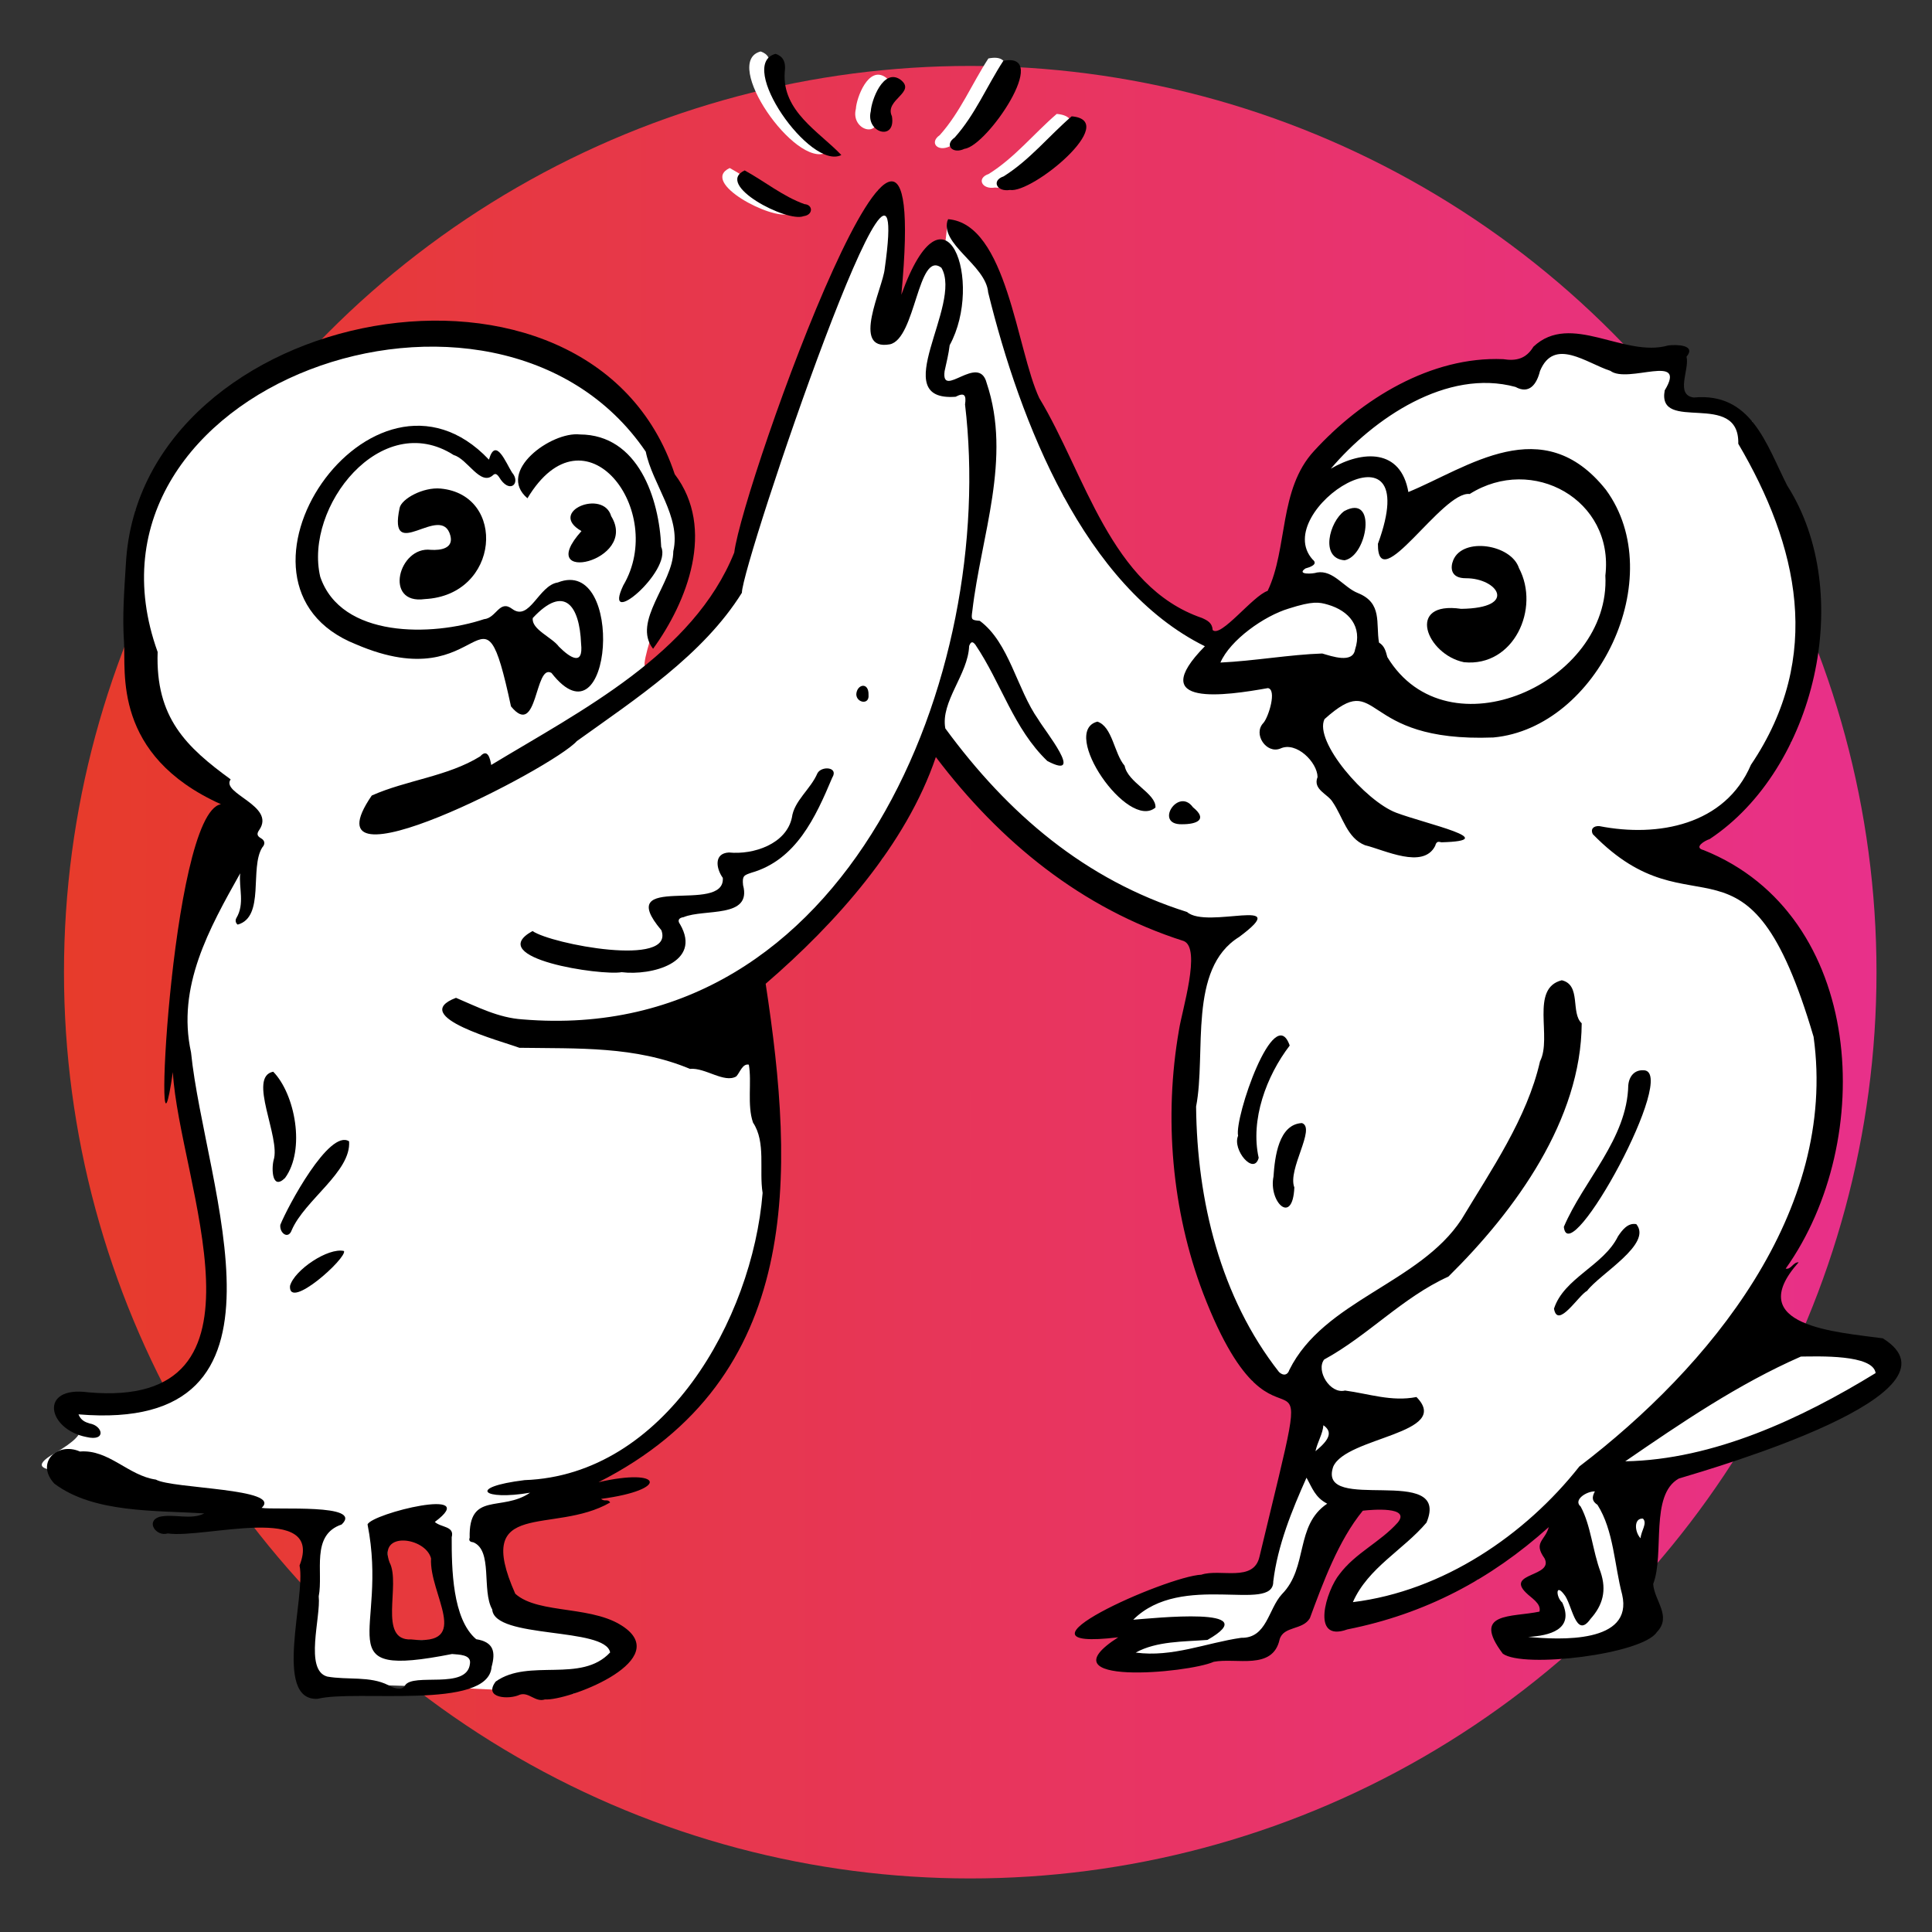 <?xml version="1.0" encoding="UTF-8"?>
<svg preserveAspectRatio="xMidYMid slice" xmlns="http://www.w3.org/2000/svg" xmlns:xlink="http://www.w3.org/1999/xlink" width="255px" height="255px" viewBox="0 0 161.575 161.575">
  <rect x="0" y="0" width="161.575" height="161.575" fill="#333333" stroke="none"/>
  <defs>
    <style>
      .g {
        fill: url(#b);
      }

      .h {
        fill: #fff;
      }
    </style>
    <linearGradient id="b" data-name="Neues Verlaufsfeld 1" x1="156.933" y1="81.305" x2="5.351" y2="81.305" gradientUnits="userSpaceOnUse">
      <stop offset="0" stop-color="#e8308a"></stop>
      <stop offset="1" stop-color="#e73b2b"></stop>
    </linearGradient>
  </defs>
  <g id="a" data-name="Kreis">
    <circle class="g" cx="81.142" cy="81.305" r="75.791"></circle>
  </g>
  <g id="d" data-name="weiss">
    <path class="h" d="M155.329,112.468l-8.938-.753,4.851-12.871,1.828-9.336-3.454-13.121-5.903-2.852-2.689-2.367,8.757-9.07,1.568-10.397-4.824-16.453-6.254-2.154-.43-2.796-9.055-1.828-3.127,2.366-7.393.645-9.005,4.841-4.009,12.583-5.187,4.625-4.923-3.002-8.174-8.989-6.563-18.878-3.125-4.329-.201,1.781-1.203.203-2.889,6.5v-8.673l-1.561-2.234-5.646,13.85-6.668,19.63s-6.883,7.151-7.191,6.291c-.308-.86,3.534-10.958,3.534-10.958l-3.119-8.401-5.713-5.271-9.022-2.904-12.154,1.291-9.788,5.055-6.346,8.248v10.141l4.087,11.212,4.625,3.878-5.672,13.92,1.154,10.08,3.012,16.136-2.581,7.265-6.131,1.936h-3.872l.108,1.887s2.182.235-1.529,2.372c-3.711,2.137,3.895,1.227,3.895,1.227l11.723,3.657,5.7.108.487,14.197,10.269.323,11.408.555,4.51-3.341-.566-2.377-9.221-1.183-2.044-6.909h1.506l4.947-3.097,5.378-2.515,7.959-8.773,3.764-11.08.215-8.435-2.044-11.463,11.387-10.643,3.993-10.222,2.474,2.666,7.959,7.767,12.907,6.644-.749,2.681-1.302,16.703,5.682,17.453,5.262,1.584-4.805,14.536-4.41.522-8.389,3.119,2.365,1.291-1.827,1.731,3.012.742,8.927-.742,3.872-3.667,3.872-9.25,5.915.538-2.151,3.657-3.751,1.367-.658,4.118,11.529-2.901,6.002-6.026,1.27,1.696-1.593,4.65.768,2.474-3.672,2.904,5.494.441,5.759-1.947v-4.716l1.33-8.047,1.183-.788,14.63-5.485,2.794-2.581v-1.288l-2.151-.971ZM32.419,137.159v-9.336l4.384,1.012,1.183,8.324h-5.567Z"></path>
  </g>
  <g id="e" data-name="outline">
    <g>
      <path class="h" d="M69.113,12.766c-1.86-1.957-4.966-3.654-4.735-6.923.123-.923-.181-1.343-.762-1.539-3.323.85,2.902,9.779,5.497,8.462Z"></path>
      <path class="h" d="M65.952,17.879c-1.368.551-7.484-2.623-4.924-3.827,1.655.904,3.222,2.186,5.001,2.82.725.043.748.905-.076,1.006Z"></path>
      <path class="h" d="M83.21,15.686c1.86.323,9.284-5.807,5.165-6.158-1.901,1.634-3.514,3.664-5.694,5.024-1.032.344-.577,1.317.529,1.134Z"></path>
      <path class="h" d="M79.417,12.243c1.877-.208,7.296-8.166,3.243-7.354-1.37,2.099-2.353,4.499-4.067,6.412-.895.618-.187,1.426.825.942Z"></path>
      <path class="h" d="M71.578,9.099c.05-.902,1.033-3.602,2.455-2.654,1.441,1.076-1.353,1.679-.688,3.081.35,2.136-2.227,1.374-1.767-.427Z"></path>
      <g id="f" data-name="WpZSpF">
        <g>
          <path d="M111.297,39.198c2.659-1.555,5.856-1.685,6.486,1.952,4.963-2.042,11.232-6.843,16.524-.187,5.346,7.31-.698,19.905-9.412,20.713-11.451.446-9.307-5.857-14.127-1.533-.898,1.872,3.434,6.863,6.002,7.827,2.516.944,8.971,2.332,3.784,2.472-.257-.06-.424-.101-.529.301-1.003,1.976-4.217.346-5.87-.057-1.502-.595-1.851-2.369-2.698-3.601-.395-.684-1.692-1.046-1.268-2.102-.02-1.238-1.775-2.998-3.103-2.385-1.173.488-2.331-1.218-1.419-2.146.442-.525,1.129-2.787.369-2.905-3.486.622-10.336,1.646-5.271-3.501-10.078-4.976-15.453-18.731-18.123-29.587-.191-2.33-4.154-4.067-3.361-6.129,4.936.378,5.737,10.925,7.635,14.963,3.84,6.344,5.952,15.765,13.605,18.388.474.212.861.415.895,1.009.679.677,3.355-2.864,4.597-3.274,1.702-3.533.909-8.489,3.883-11.704,3.961-4.338,9.778-7.932,15.816-7.675,1.055.165,1.905-.003,2.529-1.041,3.134-2.953,7.597.959,11.274-.107.684-.085,2.37-.058,1.531.943.265,1.075-.975,3.194.601,3.412,4.808-.447,6.046,3.861,7.815,7.356,5.766,9.026,2.365,23.711-6.48,29.572-.419.131-1.378.71-.504.924,13.534,5.424,14.49,24.277,6.86,35.002.469.09.607-.544,1.084-.532-4.78,5.362,3.239,5.834,7.04,6.36,7.391,4.598-13.813,10.747-17.066,11.727-2.441,1.383-1.16,6.253-2.139,8.817.095,1.408,1.589,2.708.298,4.034-1.211,1.844-11.158,3.046-12.874,1.794-2.654-3.517.76-3.024,3.068-3.518.169-.691-.712-1.148-1.131-1.585-1.705-1.668,2.349-1.318,1.55-2.874-.961-1.348.052-1.459.356-2.608-4.882,4.383-10.34,7.261-16.844,8.556-3.13,1.135-1.749-3.303-.644-4.634,1.327-1.767,3.404-2.671,4.857-4.301,1.125-1.365-2.171-1.081-2.918-.994-2.04,2.483-3.337,6.037-4.428,8.987-.596,1.023-2.195.638-2.53,1.772-.569,2.628-3.641,1.509-5.513,1.879-2.141.958-14.401,2.059-7.985-2.05-10.211,1.226,4.043-5.11,6.952-5.236,1.584-.528,4.376.667,4.863-1.512,5.416-22.552,1.846-4.931-4.715-22.023-2.624-6.899-3.293-14.722-2.021-22.012.233-1.581,1.892-6.838.402-7.445-8.548-2.723-15.369-8.296-20.734-15.386-2.484,7.331-8.362,13.898-14.233,18.959,2.423,15.845,3.206,32.979-13.979,41.685,5.338-1.239,6.005.629.221,1.394.278.263.565-.031.75.303-4.733,2.742-11.511-.423-7.933,7.63,1.983,1.789,6.746.889,9.321,2.96,3.47,2.81-4.929,5.999-6.841,5.88-.805.263-1.34-.648-2.101-.396-.89.43-3.091.305-2.011-1.103,2.772-1.971,7.14.176,9.565-2.431-.398-2.152-9.683-1.1-9.86-3.596-.902-1.589.077-4.945-1.592-5.62-.287-.024-.38-.156-.295-.374-.091-3.915,2.67-2.137,5.052-3.769-3.953.677-5.314-.459-.458-1.053,11.696-.414,19.046-13.432,19.906-24.015-.309-1.898.294-4.244-.801-5.883-.511-1.462-.092-3.404-.351-4.847-.532-.113-.744.659-1.051.983-1.008.592-2.605-.758-3.871-.63-4.586-1.915-9.36-1.691-14.269-1.764-1.372-.525-9.382-2.622-5.3-4.179,1.804.766,3.548,1.672,5.563,1.803,27.365,2.292,39.681-29.017,37.009-51.425.122-.823-.081-1.013-.789-.645-5.838.433.629-7.678-1.186-10.788-1.978-1.506-2.141,5.947-4.314,6.402-3.294.586-.58-4.711-.429-6.325,2.561-18.071-11.95,24.701-11.944,27.104-3.243,5.202-8.888,8.878-13.804,12.405-1.985,2.237-23.04,13.143-17.15,4.55,2.887-1.288,6.356-1.593,9.07-3.276.619-.688.834.182.918.721,7.486-4.531,16.917-9.269,20.327-17.765.738-5.865,16.657-50.034,13.974-21.56,3.687-10.253,6.924-1.051,4.043,4.216-.088.742-.271,1.453-.426,2.176-.313,2.403,2.866-1.548,3.519.991,2.118,6.303-.466,12.758-1.199,19.06-.103.734-.095.765.623.827,2.47,1.829,3.098,5.717,4.899,8.259.51.888,3.968,5.152.752,3.465-2.819-2.696-3.854-6.514-6.018-9.724-.236-.304-.381-.271-.523.103-.085,2.373-2.405,4.652-1.993,6.893,5.238,7.144,11.688,12.67,20.218,15.355,1.658,1.475,9.04-1.399,4.358,2.086-4.314,2.663-2.733,9.727-3.603,14.185.078,7.859,2.024,15.944,6.938,22.204.368.344.723.258.861-.18,2.89-5.822,10.889-7.231,14.4-12.591,2.458-4.094,5.49-8.466,6.565-13.217,1.035-2.002-.86-6.101,1.819-6.778,1.65.385.72,2.737,1.666,3.597-.038,8.057-5.521,15.637-11.147,21.185-3.856,1.748-6.708,4.93-10.393,6.937-.706.92.492,2.912,1.747,2.593,1.991.266,3.892.952,5.974.542,3.029,3.079-5.883,3.326-6.962,5.827-1.389,4.03,9.904-.333,7.801,4.676-1.924,2.278-4.89,3.771-6.157,6.651,7.556-.928,14.424-5.622,18.942-11.348,10.87-8.297,21.619-21.3,19.588-35.932-5.536-18.797-9.905-8.155-18.468-16.95-.204-.409.049-.705.557-.669,4.904.961,10.518-.093,12.671-5.126,6.12-9.06,3.929-18.373-1.057-26.85.104-4.549-6.82-.836-6.154-4.463,1.935-3.186-3.071-.524-4.544-1.637-1.994-.641-4.707-2.838-5.885.014-.264,1.076-.877,1.979-2.051,1.332-5.73-1.56-11.869,2.626-15.445,6.841ZM134.259,48.129c.741-6.327-6.096-10.128-11.348-6.815-2.282-.3-7.716,8.745-7.674,4.167,4.091-11.174-9.121-2.778-5.462,1.311.517.413-.254.654-.595.747-.806.54.612.466.965.339,1.36-.226,2.233,1.249,3.408,1.716,2.083.831,1.497,2.525,1.774,4.145.474.285.568.741.698,1.214,5.033,8.307,18.714,2.145,18.233-6.824ZM135.921,122.211c7.389-.136,14.745-3.58,20.939-7.38-.21-1.573-4.8-1.394-6.251-1.38-5.221,2.288-9.99,5.534-14.688,8.76ZM94.98,138.207c3.067.415,5.884-.812,8.824-1.236,2.146.046,2.253-2.392,3.403-3.646,2.223-2.251,1.07-5.746,3.788-7.571-1.018-.526-1.248-1.317-1.731-2.172-1.224,2.74-2.416,5.66-2.78,8.682.032,2.679-7.662-.852-11.711,3.195,1.626-.115,11.203-1.154,6.207,1.69-1.991.153-4.242.09-6.001,1.059ZM102.064,55.41c2.812-.131,5.827-.669,8.516-.757.784.225,2.558.864,2.744-.328.632-1.91-.496-3.243-2.278-3.759-.729-.211-1.24-.319-3.264.327-2.063.618-4.9,2.627-5.717,4.518ZM133.382,124.726c-.718-.012-1.832.723-1.191,1.266.857,1.577,1.001,3.716,1.665,5.472.523,1.542.194,2.776-.843,3.931-1.256,1.768-1.536-1.319-2.231-2.083-.708-.918-.643.279-.128.711,1.037,2.273-1.094,2.774-2.849,2.874,2.627.25,8.803.564,7.858-3.537-.651-2.453-.704-5.369-2.066-7.511-.449-.298-.493-.61-.215-1.123ZM110.013,121.363c1.238-1.003,1.425-1.638.664-2.169-.058.736-.47,1.335-.664,2.169ZM137.203,128.646c.035-.613.596-1.258.196-1.645-.787-.047-.692,1.134-.196,1.645Z"></path>
          <path d="M20.087,73.037c-2.593,4.621-5.316,9.476-4.111,14.976,1.149,11.348,9.948,31.891-9.411,30.271.193.495.558.652.932.762,1.11.193,1.414,1.528-.262,1.134-3.273-.633-4.021-4.301.146-3.739,16.314,1.455,7.588-17.641,7.075-26.781-1.749,12.111-.247-21.69,4.022-22.401-9.109-4.102-7.938-11.112-8.106-13.543-.152-2.209.018-4.284.158-6.599,1.208-21.674,38.844-28.766,45.897-7.461,3.455,4.553,1.033,10.686-1.81,14.603-1.788-2.274,1.681-5.487,1.691-8.151.671-2.906-1.75-5.595-2.302-8.334-12.532-18.435-48.822-5.447-40.822,16.753-.192,5.512,2.416,7.958,6.105,10.651-.847,1.199,3.802,2.192,2.389,4.236-.219.312-.185.498.138.683.351.201.379.492.114.78-1.075,1.716.252,5.811-2.052,6.449-.184-.132-.214-.374-.112-.545.72-1.202.197-2.501.321-3.744Z"></path>
          <path d="M21.876,126.105c1.16.202,8.567-.384,6.697,1.389-2.608.879-1.517,3.971-1.919,6.012.193,1.726-1.223,6.166.71,6.706,1.684.306,3.575-.067,5.121.726.351.217,1.153.494,1.377.031.664-1.122,5.201.39,5.441-1.831.13-.788-.958-.755-1.497-.812-10.701,2.105-5.273-1.737-7.067-10.836.361-.922,9.646-3.198,5.625-.209.509.474,1.67.339,1.412,1.277-.005,2.619.052,6.836,2.048,8.53,1.471.235,1.635,1.062,1.288,2.316-.279,3.654-11.321,1.87-14.555,2.671-3.749.174-.969-8.548-1.506-11.15,2.089-5.328-7.96-2.223-11.025-2.683-.946.298-1.869-.993-.712-1.383,1.222-.293,2.634.29,3.767-.289-4.055-.269-9.235-.009-12.536-2.493-1.62-1.756.25-3.516,2.139-2.686,2.414-.194,4.037,2.019,6.352,2.349,1.345.774,10.657.732,8.841,2.366ZM34.387,137.107c5.155.582,1.487-3.8,1.662-6.778-.463-1.784-4.478-2.312-3.467.344.963,1.826-1.017,6.562,1.805,6.434Z"></path>
          <path d="M40.891,38.442c.561-1.976,1.434.301,1.929,1.073.724.822-.081,1.76-.928.62-.145-.192-.359-.701-.663-.394-1.049.945-2.135-1.369-3.278-1.68-6.072-3.897-12.535,4.339-11.171,10.17,1.75,5.164,9.371,4.997,13.695,3.553,1.052-.096,1.283-1.674,2.365-.856,1.455,1.075,2.206-1.974,3.807-2.214,5.656-2.241,4.571,14.105-.529,7.563-1.419-.812-1.132,5.546-3.385,2.798-2.564-11.929-1.957-.458-12.953-5.186-12.71-5.034,1.359-25.751,11.11-15.448ZM48.596,53.816c-.126-3.123-1.371-4.997-4.038-2.132-.142.949,1.614,1.616,2.181,2.391.904.911,2.071,1.695,1.857-.258Z"></path>
          <path d="M51.998,81.303c-1.722.316-11.589-1.162-7.463-3.439,1.571,1.095,11.909,3.073,10.778-.065-4.169-4.938,5.358-1.252,5.136-4.382-.562-.778-.766-2.06.516-2.123,2.055.206,4.795-.712,5.262-2.922.181-1.402,1.571-2.374,2.135-3.704.344-.638,1.804-.534,1.236.373-1.394,3.313-3.018,6.875-6.766,7.948-.605.209-.772.247-.689,1.035.752,2.807-3.242,1.957-4.974,2.678-.4.054-.534.272-.298.593,1.874,3.218-2.405,4.315-4.874,4.01Z"></path>
          <path d="M48.491,36.334c4.888.017,6.646,5.365,6.806,9.409.923,2.003-4.988,7.047-3.173,3.217,3.683-6.225-3.197-15.314-8.013-7.289-2.631-2.229,1.98-5.597,4.38-5.338Z"></path>
          <path d="M35.522,50.103c-3.456.482-2.189-4.442.505-4.12.825.053,1.922-.114,1.638-1.189-.741-2.832-5.26,2.469-4.243-2.318.161-.759,1.961-1.752,3.425-1.617,5.549.514,4.975,8.927-1.324,9.243Z"></path>
          <path d="M130.785,102.605c1.657-3.896,5.294-7.353,5.389-11.839.074-.804.559-1.285,1.235-1.258,3.143-.135-6.209,16.952-6.624,13.097Z"></path>
          <path d="M91.778,60.35c1.268.43,1.385,2.65,2.277,3.694.261,1.414,2.645,2.302,2.578,3.491-2.307,1.965-8.033-6.361-4.855-7.185Z"></path>
          <path d="M103.543,94.986c-.327-1.484,3.025-11.284,4.316-7.545-1.952,2.544-3.307,6.214-2.594,9.389-.402,1.511-2.231-.685-1.722-1.844Z"></path>
          <path d="M22.881,97.027c.619-1.88-2.206-6.979-.031-7.399,1.824,1.87,2.716,6.523.989,8.887-1.08,1.064-1.143-.737-.958-1.488Z"></path>
          <path d="M48.629,44.414c-2.872-1.628,1.834-3.544,2.485-1.245,2.347,3.797-6.564,5.787-2.485,1.245Z"></path>
          <path d="M23.445,102.432c.601-1.506,4.099-8.048,5.749-6.982.19,2.533-3.716,4.91-4.796,7.427-.292.817-1.044.234-.953-.445Z"></path>
          <path d="M129.961,109.448c.833-2.574,4.142-3.595,5.349-6.044.344-.519.825-1.164,1.535-1.028,1.378,1.662-3.03,4.139-4.115,5.578-.703.353-2.459,3.244-2.768,1.494Z"></path>
          <path d="M106.504,98.391c.111-1.641.432-4.368,2.379-4.468,1.201.415-1.231,3.879-.635,5.383-.142,3.239-2.175,1.179-1.743-.915Z"></path>
          <path d="M24.254,107.54c.36-1.327,3.197-3.229,4.514-2.917.266.583-4.675,5.032-4.514,2.917Z"></path>
          <path d="M98.834,68.933c-2.326.046-.303-3.127.932-1.423,1.28,1.036.319,1.432-.932,1.423Z"></path>
          <path d="M72.636,58.127c.077.85-1.013.656-1.023-.067.052-.856,1.065-1.051,1.023.067Z"></path>
          <path d="M122.202,50.918c4.811-.063,3.026-2.571.397-2.559-1.312.006-1.312-.908-1.061-1.516.804-1.945,4.843-1.326,5.493.663,1.792,3.37-.421,8.291-4.593,7.876-3.139-.636-4.911-5.149-.237-4.464Z"></path>
          <path d="M112.452,46.856c-2.096-.149-1.261-3.236-.027-4.115,2.76-1.485,1.938,3.757.027,4.115Z"></path>
        </g>
      </g>
      <path d="M70.362,12.965c-1.86-1.957-4.966-3.654-4.735-6.923.123-.923-.181-1.343-.762-1.539-3.323.85,2.902,9.779,5.497,8.462Z"></path>
      <path d="M67.201,18.079c-1.368.551-7.484-2.623-4.924-3.827,1.655.904,3.222,2.186,5.001,2.82.725.043.748.905-.076,1.006Z"></path>
      <path d="M84.459,15.886c1.86.323,9.284-5.807,5.165-6.158-1.901,1.634-3.514,3.664-5.694,5.024-1.032.344-.577,1.317.529,1.134Z"></path>
      <path d="M80.665,12.443c1.877-.208,7.296-8.166,3.243-7.354-1.37,2.099-2.353,4.499-4.067,6.412-.895.618-.187,1.426.825.942Z"></path>
      <path d="M72.826,9.298c.05-.902,1.033-3.602,2.455-2.654,1.441,1.076-1.353,1.679-.688,3.081.35,2.136-2.227,1.374-1.767-.427Z"></path>
    </g>
  </g>
</svg>
